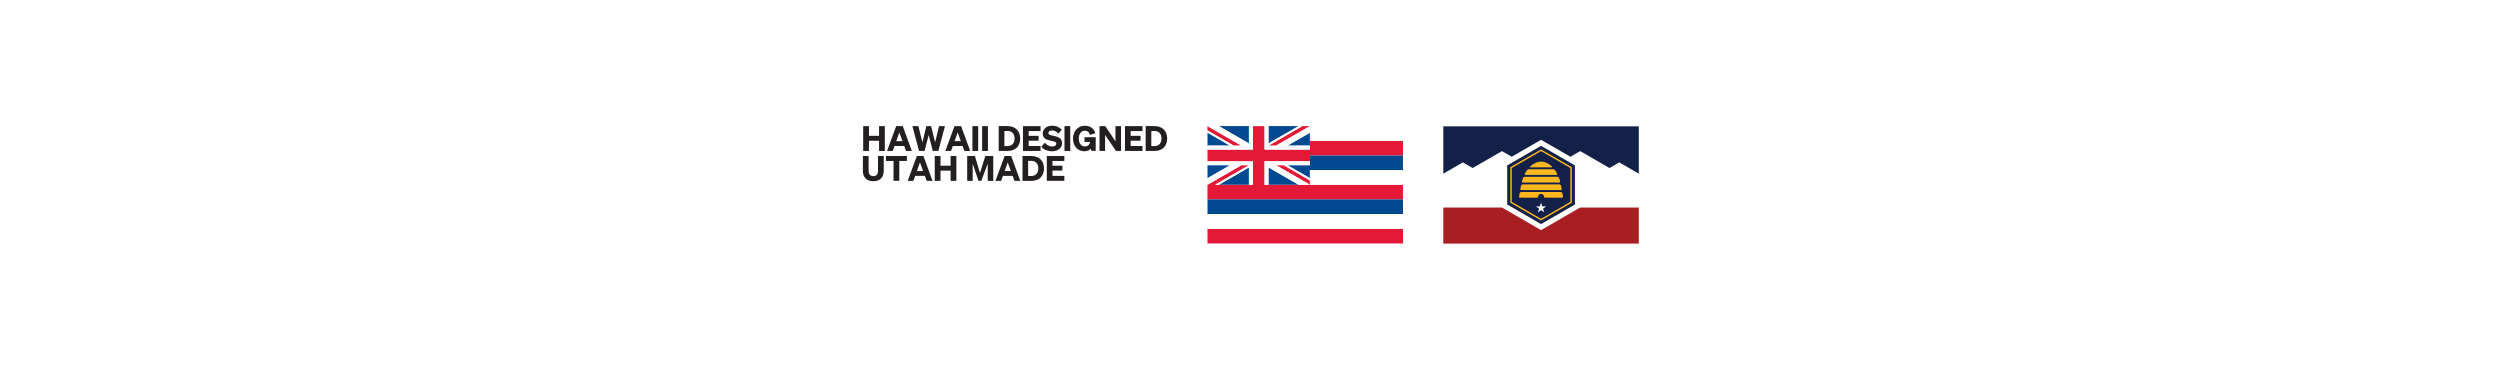 <svg viewBox="0 0 562.88 82.15" xmlns="http://www.w3.org/2000/svg" data-name="Layer 2" id="Layer_2">
  <defs>
    <style>
      .cls-1 {
        fill: #004990;
      }

      .cls-1, .cls-2, .cls-3 {
        fill-rule: evenodd;
      }

      .cls-2, .cls-4 {
        fill: #fff;
      }

      .cls-5 {
        fill: #231f20;
      }

      .cls-3 {
        fill: #e31937;
      }

      .cls-6 {
        fill: #132048;
      }

      .cls-7 {
        fill: #fdb71e;
      }

      .cls-8 {
        fill: #a91e22;
      }
    </style>
  </defs>
  <g data-name="Layer 2" id="Layer_2-2">
    <rect height="82.15" width="562.88" class="cls-4"></rect>
  </g>
  <g data-name="Layer 3" id="Layer_3">
    <g>
      <g>
        <polygon points="368.98 39.1 368.98 46.72 355.78 46.72 346.97 51.81 338.17 46.72 324.96 46.72 324.96 39.1 329.37 36.56 331.57 37.83 338.17 34.02 340.37 35.29 346.97 31.48 353.58 35.29 355.78 34.02 362.38 37.83 364.58 36.56 368.98 39.1" class="cls-4"></polygon>
        <polygon points="368.98 28.44 368.98 39.1 364.58 36.56 362.38 37.83 355.78 34.02 353.58 35.29 346.97 31.48 340.37 35.29 338.17 34.02 331.57 37.83 329.37 36.56 324.96 39.1 324.96 28.44 368.98 28.44" class="cls-6"></polygon>
        <polygon points="354.6 46.04 354.6 37.24 346.97 32.84 339.35 37.24 339.35 46.04 346.97 50.45 354.6 46.04" class="cls-6"></polygon>
        <path d="M346.97,33.64l-6.93,4v8l6.93,4,6.93-4v-8l-6.93-4ZM353.57,45.45l-6.6,3.81-6.6-3.81v-7.62l6.6-3.81,6.6,3.81v7.62Z" class="cls-7"></path>
        <path d="M349.36,37.68h-4.77c-.09,0-.14-.11-.07-.18.69-.67,1.54-1.1,2.46-1.1s1.77.43,2.46,1.1c.07.06.02.18-.07.18h0Z" class="cls-7"></path>
        <path d="M350.45,39.38h-6.96c-.14,0-.22-.15-.16-.27.14-.26.29-.51.45-.75.11-.16.29-.25.49-.25h5.4c.19,0,.38.1.49.25.17.24.32.49.45.75.06.12-.03.27-.16.27h0Z" class="cls-7"></path>
        <path d="M351.08,41.09h-8.22c-.12,0-.21-.11-.18-.23.07-.27.14-.52.22-.75.06-.18.23-.3.42-.3h7.31c.19,0,.36.12.42.3.07.22.15.48.22.75.03.11-.06.23-.18.23h0Z" class="cls-7"></path>
        <path d="M351.45,42.79h-8.96c-.11,0-.2-.1-.18-.22.04-.23.09-.47.14-.71.04-.2.22-.35.43-.35h8.18c.21,0,.39.15.43.35.05.24.1.48.14.71.02.11-.06.22-.18.22h0Z" class="cls-7"></path>
        <path d="M347.82,44.5c-.1,0-.18-.08-.18-.18h0c0-.18-.07-.35-.2-.47s-.29-.2-.47-.2c-.37,0-.67.3-.67.67h0c0,.1-.08.18-.18.18h-3.92c-.11,0-.2-.1-.18-.21.02-.16.06-.4.11-.7.04-.21.22-.36.43-.36h8.81c.21,0,.4.15.43.36.05.3.09.54.11.7.02.11-.07.21-.18.21h-3.92Z" class="cls-7"></path>
        <polygon points="368.98 46.72 368.98 54.85 324.96 54.85 324.96 46.72 338.17 46.72 346.97 51.81 355.78 46.72 368.98 46.72" class="cls-8"></polygon>
        <polygon points="346.97 45.62 347.24 46.47 348.13 46.47 347.41 46.98 347.69 47.82 346.97 47.31 346.26 47.82 346.53 46.98 345.82 46.47 346.7 46.47 346.97 45.62" class="cls-4"></polygon>
      </g>
      <g>
        <path d="M294.93,36.32v-1.32h20.95v-3.3h-20.95v1.98h-10.21v-5.28h-2.64v5.28h-10.21v2.64h10.21v5.28h-8.51l7.63-4.4h-1.71l-7.63,4.4v3.3h44.02v-3.3h-31.16v-5.28h10.21ZM289.01,37.2h-1.71l7.63,4.4v-.98l-5.92-3.42h0ZM279.49,32.8l-7.63-4.4v.98l5.92,3.42h1.71ZM294.93,28.39h-1.71s-7.63,4.4-7.63,4.4h1.71l7.63-4.4h0ZM271.87,54.81h44.02v-3.3h-44.02v3.3h0Z" class="cls-3"></path>
        <path d="M281.2,41.6v-3.91l-6.77,3.91h6.77ZM271.87,37.2v2.93l5.07-2.93h-5.07ZM271.87,29.87v2.93h5.07l-5.07-2.93h0ZM285.6,37.69v3.91h6.77l-6.77-3.91h0ZM285.6,28.39v3.91l6.77-3.91h-6.77ZM281.2,28.39h-6.77l6.77,3.91v-3.91h0ZM294.93,32.8v-2.93l-5.07,2.93h5.07ZM294.93,35v2.2h-5.07l5.07,2.93v-1.82h20.95v-3.3h-20.95ZM271.87,48.2h44.02v-3.3h-44.02v3.3h0Z" class="cls-1"></path>
        <path d="M279.49,37.2h1.71l-7.63,4.4h.85l6.77-3.91v3.91h.88v-5.28h-10.21v.88h5.07l-5.07,2.93v1.48h0l7.63-4.4h0ZM282.08,28.39h-.88v3.91l-6.77-3.91h-2.56l7.63,4.4h-1.71l-5.92-3.42v.49l5.07,2.93h-5.07v.88h10.21v-5.28h0ZM271.87,51.5h44.02v-3.3h-44.02v3.3h0ZM294.93,40.12l-5.07-2.93h5.07v-.88h-10.21v5.28h.88v-3.91l6.77,3.91h2.56l-7.63-4.4h1.71l5.92,3.42v.98h20.95v-3.3h-20.95v1.82h0ZM294.93,28.39h0s-7.63,4.4-7.63,4.4h-1.71l7.63-4.4h-.85l-6.77,3.91v-3.91h-.88v5.28h10.21v-.88h-5.07l5.07-2.93v1.82h20.95v-3.3h-20.95Z" class="cls-2"></path>
      </g>
      <g>
        <g>
          <path d="M197.92,28.4h1.3v5.59h-1.3v-2.3h-2.27v2.3h-1.3v-5.59h1.3v2.18h2.27v-2.18Z" class="cls-5"></path>
          <path d="M201.77,28.4h1.49l2.05,5.59h-1.32l-.4-1.12h-2.19l-.4,1.12h-1.28l2.06-5.59ZM202.49,29.83l-.7,1.95h1.41l-.71-1.95Z" class="cls-5"></path>
          <path d="M208.55,28.4h1.1l.89,3.65.9-3.65h1.32l-1.49,5.59h-1.25l-.93-3.57-.92,3.57h-1.25l-1.49-5.59h1.35l.9,3.65.89-3.65Z" class="cls-5"></path>
          <path d="M214.9,28.4h1.49l2.05,5.59h-1.32l-.4-1.12h-2.19l-.4,1.12h-1.28l2.06-5.59ZM215.62,29.83l-.7,1.95h1.41l-.71-1.95Z" class="cls-5"></path>
          <path d="M220.24,28.4v5.59h-1.3v-5.59h1.3Z" class="cls-5"></path>
          <path d="M222.43,28.4v5.59h-1.3v-5.59h1.3Z" class="cls-5"></path>
          <path d="M224.86,33.98v-5.59h1.98c.43,0,.82.06,1.17.19s.65.31.91.55c.25.25.45.55.58.9s.2.73.2,1.16-.07.81-.2,1.16-.33.65-.58.9c-.25.24-.56.43-.91.55-.35.12-.74.19-1.17.19h-1.98ZM226.13,32.89h.72c.49,0,.88-.15,1.16-.46.28-.3.42-.72.42-1.24s-.14-.94-.42-1.25c-.28-.3-.67-.45-1.16-.45h-.71v3.39Z" class="cls-5"></path>
          <path d="M230.33,28.4h3.95v1.11h-2.67v1.07h2.23v1.1h-2.23v1.19h2.67v1.11h-3.95v-5.59Z" class="cls-5"></path>
          <path d="M235.46,33.78c-.45-.19-.78-.44-1-.75l.8-.9c.21.27.46.48.75.63.29.15.59.23.9.23.29,0,.51-.06.67-.17.16-.11.25-.27.25-.47,0-.12-.04-.23-.12-.3-.08-.08-.22-.15-.42-.2-.04-.02-.13-.04-.26-.07-.13-.03-.31-.07-.53-.12-.31-.07-.55-.14-.73-.21-.18-.07-.34-.15-.47-.25-.18-.13-.31-.29-.4-.47-.09-.19-.13-.4-.13-.65,0-.27.06-.52.17-.75s.28-.43.5-.59c.19-.15.41-.26.67-.33.25-.08.52-.11.81-.11.44,0,.85.08,1.23.25s.68.39.91.68l-.79.86c-.19-.24-.4-.42-.63-.54-.23-.12-.49-.18-.76-.18-.25,0-.45.05-.6.16-.15.1-.23.24-.23.42,0,.11.03.2.1.27s.18.13.33.19c.06.02.13.04.22.06.08.02.23.05.45.1.39.08.68.16.86.22.18.06.34.14.48.22.21.13.37.3.48.5.1.2.16.43.16.7,0,.29-.06.55-.18.79s-.3.44-.53.61c-.2.15-.44.26-.7.33-.26.08-.55.12-.85.12-.48,0-.95-.1-1.39-.29Z" class="cls-5"></path>
          <path d="M240.97,28.4v5.59h-1.3v-5.59h1.3Z" class="cls-5"></path>
          <path d="M245.7,33.98c0-.13,0-.31-.14-.5-.11.18-.3.32-.55.42-.25.11-.54.16-.86.16-.37,0-.72-.07-1.05-.22s-.6-.36-.84-.63c-.22-.25-.38-.55-.5-.9-.11-.34-.17-.71-.17-1.1s.06-.77.18-1.12.3-.66.53-.92c.24-.28.53-.49.87-.64s.7-.22,1.09-.22c.59,0,1.08.14,1.49.43s.7.7.88,1.24l-1.24.4c-.06-.3-.19-.53-.39-.7-.19-.16-.44-.25-.74-.25-.41,0-.74.16-.99.49s-.38.75-.38,1.28.13.96.38,1.28.59.49,1.01.49c.31,0,.56-.09.77-.28.21-.18.33-.43.37-.73h-1.24v-1.07h2.52v3.08h-1.01Z" class="cls-5"></path>
          <path d="M252.4,28.4v5.59h-1.13l-2.46-3.6v3.6h-1.25v-5.59h1.3l2.29,3.42v-3.42h1.25Z" class="cls-5"></path>
          <path d="M253.29,28.4h3.95v1.11h-2.67v1.07h2.23v1.1h-2.23v1.19h2.67v1.11h-3.95v-5.59Z" class="cls-5"></path>
          <path d="M257.95,33.98v-5.59h1.98c.43,0,.82.06,1.17.19.35.12.65.31.91.55.25.25.45.55.58.9.13.35.2.73.2,1.16s-.07.81-.2,1.16c-.13.35-.33.65-.58.9-.25.24-.56.43-.91.55-.35.12-.74.19-1.17.19h-1.98ZM259.21,32.89h.72c.49,0,.88-.15,1.16-.46.28-.3.42-.72.42-1.24s-.14-.94-.42-1.25c-.28-.3-.67-.45-1.16-.45h-.71v3.39Z" class="cls-5"></path>
        </g>
        <g>
          <path d="M194.9,40.19c-.41-.41-.62-.99-.62-1.73v-3.33h1.29v3.3c0,.4.09.71.27.92.18.21.44.31.79.31s.6-.1.78-.31c.18-.21.27-.52.27-.92v-3.3h1.3v3.33c0,.74-.21,1.32-.62,1.73-.41.41-.99.61-1.73.61s-1.32-.2-1.73-.61Z" class="cls-5"></path>
          <path d="M204.18,36.24h-1.7v4.47h-1.3v-4.47h-1.71v-1.11h4.72v1.11Z" class="cls-5"></path>
          <path d="M206.42,35.13h1.49l2.05,5.59h-1.32l-.4-1.12h-2.19l-.4,1.12h-1.28l2.06-5.59ZM207.13,36.57l-.7,1.95h1.41l-.71-1.95Z" class="cls-5"></path>
          <path d="M214.03,35.13h1.3v5.59h-1.3v-2.3h-2.27v2.3h-1.3v-5.59h1.3v2.18h2.27v-2.18Z" class="cls-5"></path>
          <path d="M220.93,40.72h-.62l-1.31-3.87v3.87h-1.24v-5.59h1.74l1.14,3.82,1.21-3.82h1.78v5.59h-1.24v-3.87l-1.46,3.87Z" class="cls-5"></path>
          <path d="M226.18,35.13h1.49l2.05,5.59h-1.32l-.4-1.12h-2.19l-.4,1.12h-1.28l2.06-5.59ZM226.89,36.57l-.7,1.95h1.41l-.71-1.95Z" class="cls-5"></path>
          <path d="M230.22,40.72v-5.59h1.98c.43,0,.82.06,1.17.19s.65.31.91.55c.25.25.45.55.58.9s.2.73.2,1.16-.07.81-.2,1.16-.33.65-.58.9c-.25.24-.56.43-.91.55-.35.12-.74.19-1.17.19h-1.98ZM231.48,39.62h.72c.49,0,.88-.15,1.16-.46.28-.3.42-.72.42-1.24s-.14-.94-.42-1.25c-.28-.3-.67-.45-1.16-.45h-.71v3.39Z" class="cls-5"></path>
          <path d="M235.69,35.13h3.95v1.11h-2.67v1.07h2.23v1.1h-2.23v1.19h2.67v1.11h-3.95v-5.59Z" class="cls-5"></path>
        </g>
      </g>
    </g>
  </g>
</svg>